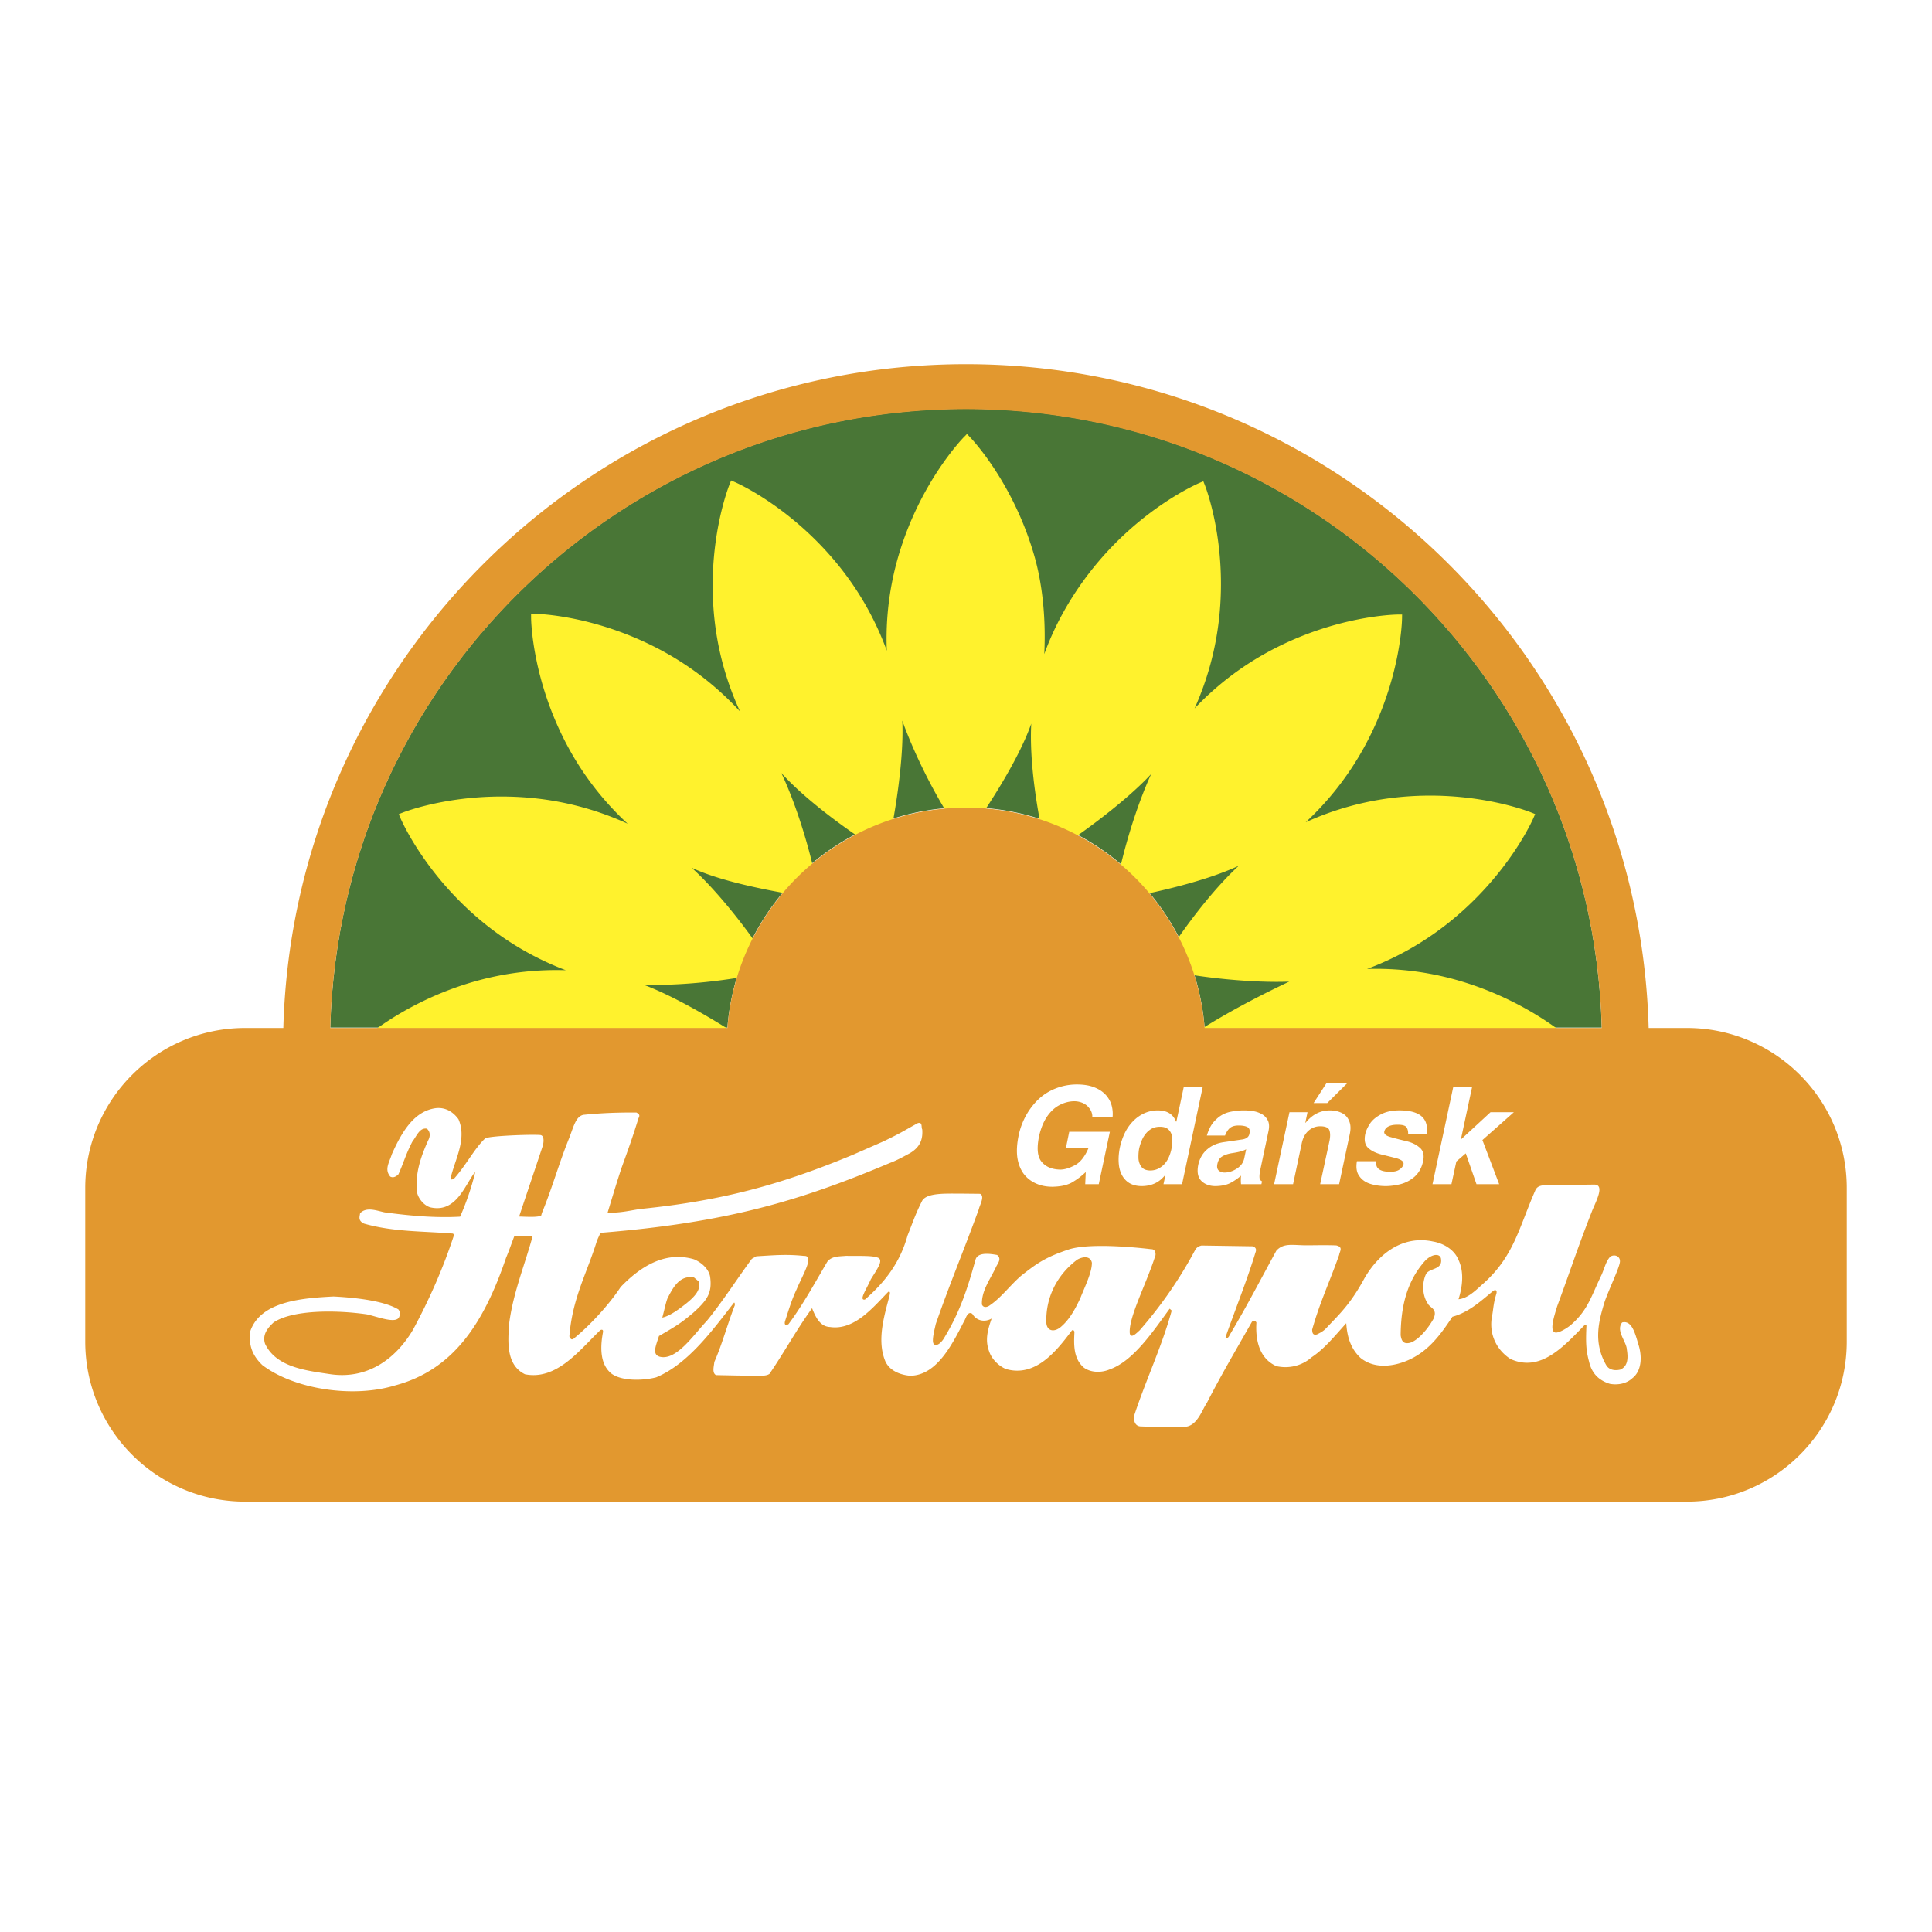 <svg xmlns="http://www.w3.org/2000/svg" width="2500" height="2500" viewBox="0 0 192.756 192.756"><g fill-rule="evenodd" clip-rule="evenodd"><path fill="#fff" d="M0 0h192.756v192.756H0V0z"/><path d="M96.378 40.779c34.47 0 62.521 27.489 63.427 61.741h-39.621c-.975-12.299-11.256-21.978-23.806-21.978-12.548 0-22.831 9.679-23.805 21.978H32.952c.906-34.252 28.956-61.741 63.426-61.741z" fill="#497636"/><path d="M157.504 104.393c-.182-.178-4.555-4.391-11.906-6.543a29.67 29.67 0 0 0-9.205-1.178 29.753 29.753 0 0 0 8.145-4.618c5.941-4.747 8.361-10.225 8.461-10.456l.164-.378-.383-.154c-.236-.096-5.865-2.324-13.457-1.508a29.44 29.44 0 0 0-9.053 2.48 29.813 29.813 0 0 0 5.795-7.418c3.672-6.659 3.812-12.646 3.816-12.898l.006-.413-.412.004c-.254.002-6.309.098-13.01 3.757a29.418 29.418 0 0 0-7.283 5.613 29.81 29.81 0 0 0 2.438-8.905c.846-7.558-1.318-13.143-1.41-13.376l-.152-.384-.379.161c-.234.1-5.791 2.504-10.582 8.45-1.75 2.17-3.639 5.099-4.91 8.632.182-3.766-.229-7.165-1.004-9.846-2.111-7.305-6.248-11.637-6.422-11.818l-.287-.297-.289.294c-.178.181-4.391 4.53-6.543 11.857a29.465 29.465 0 0 0-1.166 9.471 29.796 29.796 0 0 0-4.697-8.36c-4.747-5.941-10.225-8.361-10.456-8.461l-.379-.164-.154.382c-.095.236-2.324 5.866-1.508 13.458a29.468 29.468 0 0 0 2.553 9.206 29.837 29.837 0 0 0-7.539-5.926c-6.659-3.672-12.646-3.812-12.898-3.815l-.413-.007.003.413c.002.254.098 6.308 3.757 13.011a29.471 29.471 0 0 0 5.876 7.524 29.797 29.797 0 0 0-9.076-2.517c-7.558-.845-13.143 1.318-13.376 1.411l-.383.151.161.38c.1.234 2.504 5.79 8.45 10.582a29.417 29.417 0 0 0 8.052 4.609 29.828 29.828 0 0 0-9.209 1.154c-7.306 2.111-11.637 6.246-11.818 6.422l-.296.287.294.289c.181.178 4.53 4.391 11.856 6.543 6.761 1.984 16.382 2.354 28.667-6.621-3.542-2.529-8.553-5.465-11.764-6.635 3.48.137 8.729-.355 13.07-1.408-2.366-3.792-5.655-7.916-8.244-10.255 3.19 1.486 8.293 2.419 12.769 3.117-.736-4.412-2.322-9.415-3.82-12.568 2.396 2.638 6.525 5.749 10.457 8.144 1.007-4.353 1.785-9.889 1.609-13.373 1.204 3.354 3.518 8.146 6.233 11.864 2.656-3.72 5.466-8.21 6.636-11.562-.197 3.615.5 8.604 1.607 13.171 3.662-2.285 8.055-5.648 10.357-8.144-1.449 3.153-3.037 8.175-3.721 12.567 4.34-.724 9.348-1.955 12.467-3.418-2.592 2.378-5.688 6.391-8.043 10.255 4.221.977 9.668 1.449 13.07 1.307-3.619 1.709-8.645 4.324-12.367 7.24l.025.275c12.221 8.727 22.605 7.883 29.348 5.941 7.332-2.111 11.688-6.248 11.869-6.422l.299-.287-.296-.289z" fill="#fff22d"/><path d="M168.291 102.561h-3.805c-1.012-36.747-31.117-66.226-68.108-66.226s-67.099 29.479-68.11 66.226h-3.803c-8.815 0-15.96 7.146-15.96 15.961v15.334c0 8.814 7.146 15.961 15.96 15.961h13.617a.386.386 0 0 1 .013.021l3.21-.021h107.674a.132.132 0 0 1-.016.025l5.688.016.023-.041h13.617c8.816 0 15.961-7.146 15.961-15.961v-15.334c0-8.815-7.145-15.961-15.961-15.961zM96.378 40.82c34.47 0 62.521 27.489 63.427 61.74h-39.621c-.975-12.298-11.256-21.977-23.806-21.977-12.548 0-22.831 9.679-23.805 21.977H32.952c.906-34.25 28.956-61.74 63.426-61.74z" fill="#e2982f"/><path d="M163.455 134.111c-.314-1.059-.643-2.414-1.613-2.168-.666.826.438 1.902.469 2.707.143.865.104 1.658-.646 1.994-.498.123-1.072.062-1.379-.387-1.4-2.373-.74-4.568-.189-6.389.523-1.473 1.58-3.592 1.525-4.072-.018-.471-.529-.682-.955-.428-.412.43-.516.951-.855 1.773-1.098 2.279-1.383 3.551-3.061 5.027-.42.363-1.188.809-1.537.783-.705-.061-.102-1.793.146-2.625 1.572-4.275 1.986-5.686 3.463-9.461.336-.879 1.391-2.725.191-2.678l-4.467.051c-.654.012-1.178.004-1.391.58-1.639 3.73-2.117 6.598-5.318 9.379-.707.645-1.459 1.352-2.322 1.43.402-1.262.564-2.719.008-3.904-.428-1.078-1.543-1.688-2.559-1.859-2.865-.619-5.312 1.043-6.826 3.658-1.24 2.287-2.215 3.316-3.477 4.625-.451.465-.488.604-1.256.984-.482.145-.471-.252-.494-.461.783-2.781 1.75-4.77 2.701-7.486.031-.312.453-.768-.307-.932-1.242-.041-1.83-.008-3.076-.008-1.303-.016-2.166-.244-2.883.529-1.533 2.801-2.988 5.627-4.65 8.396-.207.477-.369.287-.422.234.98-2.795 2.152-5.695 2.979-8.428.162-.41-.045-.523-.227-.631l-5.146-.078s-.439.068-.635.436a42.737 42.737 0 0 1-5.541 8.025c-.242.205-.885.922-.988.289-.125-1.57 1.602-4.811 2.494-7.566.16-.285.09-.836-.354-.816 0 0-5.9-.756-8.26.035s-3.184 1.41-4.691 2.59c-1.113.949-1.994 2.191-3.129 2.957-.262.209-.658.303-.811-.064-.057-1.412.877-2.574 1.443-3.82.221-.396.51-.775.07-1.123-.643-.113-1.924-.33-2.15.465-.774 2.783-1.509 5.125-3.085 7.736-.134.26-.602.916-.991.746-.39-.113-.031-1.41.11-2.062 1.34-3.873 2.914-7.639 4.306-11.486.057-.338.627-1.285.107-1.502l-2.025-.021c-1.359.01-3.246-.098-3.738.701-.687 1.34-1.007 2.342-1.469 3.484-.738 2.689-2.267 4.67-4.253 6.391-.615.09.12-.965.593-2.025.625-1.014 1.203-1.789.803-2.109-.527-.305-2.097-.197-3.263-.232-.681.068-1.438.004-1.891.598-1.234 2.098-2.417 4.275-3.859 6.213-.105.078-.487.223-.348-.299.384-1.17.646-2.094 1.16-3.184.577-1.396 1.815-3.369.737-3.32-1.8-.186-3.011-.066-4.764.037l-.448.254c-1.468 1.99-2.894 4.23-4.492 6.191-1.302 1.365-3.034 4.004-4.701 3.574-.774-.229-.402-1.039-.072-2.066 1.892-1.094 2.222-1.318 3.413-2.312 1.392-1.254 1.905-1.971 1.694-3.568-.118-.812-.892-1.477-1.619-1.775-2.914-.855-5.396.779-7.308 2.764-1.204 1.836-3.143 3.891-4.599 5.078-.332.354-.47-.033-.521-.139.287-3.818 1.77-6.352 2.733-9.498.164-.422.162-.357.366-.844 12.626-1.016 19.899-3.184 28.869-6.967.789-.303 1.197-.545 2.027-.988 1.056-.637 1.277-1.445 1.212-2.359-.127-.213.064-.758-.435-.635-1.627.891-1.576.93-3.472 1.842l-3.026 1.326c-7.049 2.924-12.942 4.57-21.122 5.393-.916.117-2.032.426-3.337.373.722-2.373.895-2.959 1.374-4.422.724-2 1.092-3.014 1.71-5.004.234-.389-.104-.486-.207-.564-1.855-.004-3.32.039-5.178.221-.883.051-1.098 1.258-1.58 2.445-.978 2.416-1.67 4.939-2.674 7.355l-.083.293c-.498.117-.884.117-2.189.064.739-2.236 1.581-4.707 2.321-6.943.081-.182.299-1.148-.224-1.189-.927-.074-5.144.082-5.487.344-1.014.926-1.95 2.74-3.12 4.029-.131.025-.297.191-.312-.135.447-1.85 1.628-3.869.769-5.816-.538-.74-1.289-1.195-2.231-1.105-2.141.268-3.38 2.273-4.409 4.584-.294.904-.755 1.531-.165 2.246.305.168.601-.018.814-.223.487-1.064.736-2.008 1.382-3.246.46-.607.728-1.428 1.458-1.311.335.293.375.725.112 1.203-.704 1.584-1.304 3.248-1.098 5.133.122.629.686 1.316 1.31 1.51 2.546.594 3.41-2.078 4.417-3.441l.079-.045a26.714 26.714 0 0 1-1.505 4.42c-2.537.145-5.095-.104-7.521-.428-.729-.143-1.82-.604-2.458.092-.031.312-.247.729.402 1.031 2.914.83 5.771.742 8.871.992l.103.133c-1.07 3.277-2.451 6.418-4.091 9.451-1.771 3.004-4.644 5.012-8.346 4.432-2.295-.348-5.302-.668-6.416-3.012-.3-.893.233-1.564.843-2.131 1.849-1.252 6.115-1.277 9.323-.811 1.055.232 3.023 1.027 3.232.193.16-.232.033-.496-.095-.682-1.417-.857-4.229-1.182-6.475-1.295-3.165.162-7.26.479-8.299 3.447-.204 1.383.198 2.447 1.203 3.402 3.165 2.402 9.019 3.314 13.246 2.021 5.852-1.559 8.871-6.287 11.061-12.723.326-.779.443-1.162.817-2.145.556.01 1.373-.043 1.837-.029-.776 2.861-1.915 5.562-2.328 8.615-.16 1.932-.327 4.254 1.567 5.172 3.179.623 5.447-2.426 7.516-4.406 0 0 .335-.176.257.238-.228 1.227-.394 3.131.872 4.117 1.086.775 3.211.678 4.444.355 3.209-1.336 5.692-4.799 7.771-7.459.104.053.05.184.075.262-.734 1.871-1.235 3.822-2.047 5.666-.032.418-.251 1.068.163 1.309 0 0 3.736.084 4.554.064.817-.02.86-.295.86-.295 1.444-2.121 2.654-4.35 4.176-6.443.471 1.236.978 1.844 1.801 1.877 2.425.352 4.29-1.967 5.804-3.512.24-.066.153.211.125.369-.528 2.029-1.297 4.475-.415 6.578.43.922 1.443 1.33 2.435 1.424 2.735.02 4.311-3.307 5.415-5.432.187-.285.338-1.059.821-.746.408.713 1.242.869 1.928.475-.438 1.248-.662 2.211-.234 3.314.25.736.945 1.426 1.672 1.725 2.932.834 4.998-1.748 6.576-3.859.154-.084.174.018.25.123-.07 1.279-.119 2.689.939 3.594.75.535 1.795.512 2.584.172 2.365-.832 4.346-3.828 5.975-6.051l.205.186c-.969 3.539-2.535 6.836-3.686 10.293-.174.512-.064 1.279.643 1.266 1.775.078 2.482.068 4.311.043 1.287-.045 1.756-1.711 2.236-2.383 1.43-2.801 2.945-5.355 4.502-8.104.105-.076.369-.125.443.086-.105 1.75.285 3.584 1.998 4.344 1.25.279 2.562-.039 3.516-.889 1.268-.842 2.209-2.018 3.451-3.396.084 1.334.432 2.543 1.436 3.473 1.266 1.012 2.961.912 4.465.33 2.266-.885 3.518-2.691 4.693-4.449 1.574-.422 2.74-1.475 4.064-2.578.316-.205.396.041.309.318-.279.914-.281 1.381-.396 2.059-.395 1.797.338 3.455 1.812 4.418 3.012 1.354 5.295-1.23 7.449-3.439l.131.105c-.08 1.725-.039 2.482.258 3.586.289 1.285 1.094 1.924 2.082 2.227.783.143 1.648-.014 2.23-.555.929-.703 1.017-2.141.605-3.401zm-96.859-4.572c.573-1.135 1.238-2.34 2.646-2.082l.464.385c.326.92-.667 1.742-1.289 2.248-.661.514-1.553 1.197-2.34 1.369.242-.912.356-1.504.519-1.92zm41.162.043c-.285.566-.855 1.85-1.783 2.684-.752.74-1.564.564-1.584-.35-.066-2.459 1.059-4.715 3.068-6.227.484-.297 1.324-.459 1.479.297.003 1-.717 2.401-1.18 3.596zm34.512-2.457c-.406.855-.373 2.111.164 2.904.203.473 1.051.525.578 1.562-.707 1.264-1.779 2.326-2.469 2.406-.598.096-.727-.324-.799-.77.018-2.744.566-5.305 2.375-7.367.598-.676 1.451-.893 1.639-.334.242 1.214-1.164.951-1.488 1.599z" fill="#fff"/><path d="M106.342 114.555l.334-1.635h4.055l-1.107 5.225h-1.352l.053-1.209a7.074 7.074 0 0 1-1.43 1.068c-.488.258-1.119.385-1.904.398-.592 0-1.133-.104-1.621-.322s-.9-.527-1.234-.965c-.311-.424-.529-.951-.631-1.596-.092-.631-.053-1.363.115-2.188a7.108 7.108 0 0 1 .695-1.943 6.809 6.809 0 0 1 1.223-1.646 5.3 5.3 0 0 1 1.75-1.133 5.72 5.72 0 0 1 2.162-.412c.707 0 1.299.104 1.787.309.477.193.85.463 1.133.785.271.322.463.682.555 1.068.09.373.115.746.076 1.107h-2.033c.025-.104.014-.244-.039-.426a1.357 1.357 0 0 0-.295-.527c-.129-.18-.322-.322-.566-.449a2.14 2.14 0 0 0-.875-.193c-.502 0-.992.129-1.467.373-.477.244-.889.617-1.262 1.158-.348.514-.617 1.17-.797 1.955-.246 1.211-.168 2.072.27 2.574.424.502 1.043.746 1.854.76.41 0 .9-.143 1.453-.438.541-.283.992-.863 1.352-1.699h-2.254v.001zM119.994 108.455l-2.059 9.689h-1.854l.193-.9h-.037c-.566.721-1.326 1.08-2.305 1.094-.67 0-1.184-.18-1.57-.541-.373-.348-.604-.822-.707-1.402-.09-.592-.064-1.223.076-1.918.182-.797.451-1.467.838-2.033.385-.553.836-.965 1.35-1.248a3.238 3.238 0 0 1 1.584-.412c.926 0 1.531.361 1.828 1.121h.037l.734-3.449h1.892v-.001zm-6.344 6.15c-.064.348-.076.67-.064 1.004.025.309.129.592.309.824.182.232.465.334.838.348.373 0 .707-.09 1.002-.283.297-.18.541-.438.723-.746.18-.309.309-.656.398-1.029.09-.438.115-.811.09-1.158-.014-.336-.115-.605-.322-.824-.193-.219-.488-.322-.9-.322-.387 0-.707.09-.99.297-.283.193-.502.463-.695.797-.17.335-.299.694-.389 1.092zM126.557 112.855l-.824 3.887c-.076.387-.09.656-.064.811.039.154.117.258.246.309l-.064.283h-2.033a4.46 4.46 0 0 1 0-.85 5.388 5.388 0 0 1-1.121.76c-.373.18-.848.27-1.414.283-.592 0-1.068-.168-1.43-.527-.348-.361-.438-.875-.309-1.57.143-.67.451-1.197.914-1.582.451-.387 1.004-.619 1.66-.709l1.75-.256c.463-.053.721-.246.785-.566.076-.348.012-.566-.205-.684-.207-.102-.49-.154-.863-.154-.412 0-.707.092-.914.283-.191.182-.334.426-.449.721h-1.814c.205-.695.502-1.223.9-1.582a2.812 2.812 0 0 1 1.273-.746 6.332 6.332 0 0 1 1.557-.182c.311 0 .605.027.914.078s.592.154.863.309c.256.143.449.361.592.645.128.282.139.627.05 1.039zm-2.42 2.715l.193-.912c-.23.154-.695.283-1.363.385-.438.064-.785.182-1.029.336-.246.141-.398.385-.477.746-.064.295-.025.514.129.656.141.129.334.193.553.205.438 0 .85-.129 1.262-.398.398-.258.642-.592.732-1.018zM134.662 113.178l-1.057 4.967h-1.891l.939-4.361c.076-.4.076-.734-.014-1.004-.09-.271-.398-.412-.926-.412-.426 0-.811.141-1.158.438-.322.283-.553.695-.67 1.223l-.875 4.117h-1.891l1.531-7.18h1.801l-.219 1.055h.025c.67-.824 1.467-1.236 2.42-1.236.477 0 .875.092 1.223.271s.578.451.721.824c.143.345.156.782.041 1.298zm-.258-5.096l-1.982 1.969h-1.363l1.273-1.969h2.072zM142.342 113.152h-1.852c.012-.297-.053-.527-.168-.695-.129-.168-.424-.244-.889-.244-.771 0-1.221.23-1.324.695-.039.23.18.424.682.553.488.141 1.004.27 1.545.398.539.129.979.348 1.324.656.348.297.451.746.322 1.352-.141.643-.412 1.133-.836 1.52a3.46 3.46 0 0 1-1.377.746 6.45 6.45 0 0 1-1.455.205c-.604 0-1.145-.076-1.621-.232-.477-.154-.85-.424-1.094-.797-.258-.361-.322-.85-.219-1.455h1.943c-.129.695.322 1.043 1.352 1.057.438 0 .758-.078.977-.244.207-.156.336-.322.375-.502.051-.258-.168-.438-.656-.594a81.285 81.285 0 0 0-1.545-.385c-.541-.143-.979-.348-1.312-.645-.322-.295-.426-.746-.309-1.363.09-.398.27-.771.527-1.145.258-.348.631-.645 1.119-.889s1.082-.361 1.764-.361c2.045 0 2.947.785 2.727 2.369zM145.301 115.881l-.49 2.264h-1.891l2.07-9.69h1.881l-1.121 5.238 2.961-2.728h2.328l-3.139 2.779 1.672 4.401h-2.263l-1.069-3.075-.939.811z" fill="#fff"/></g></svg>